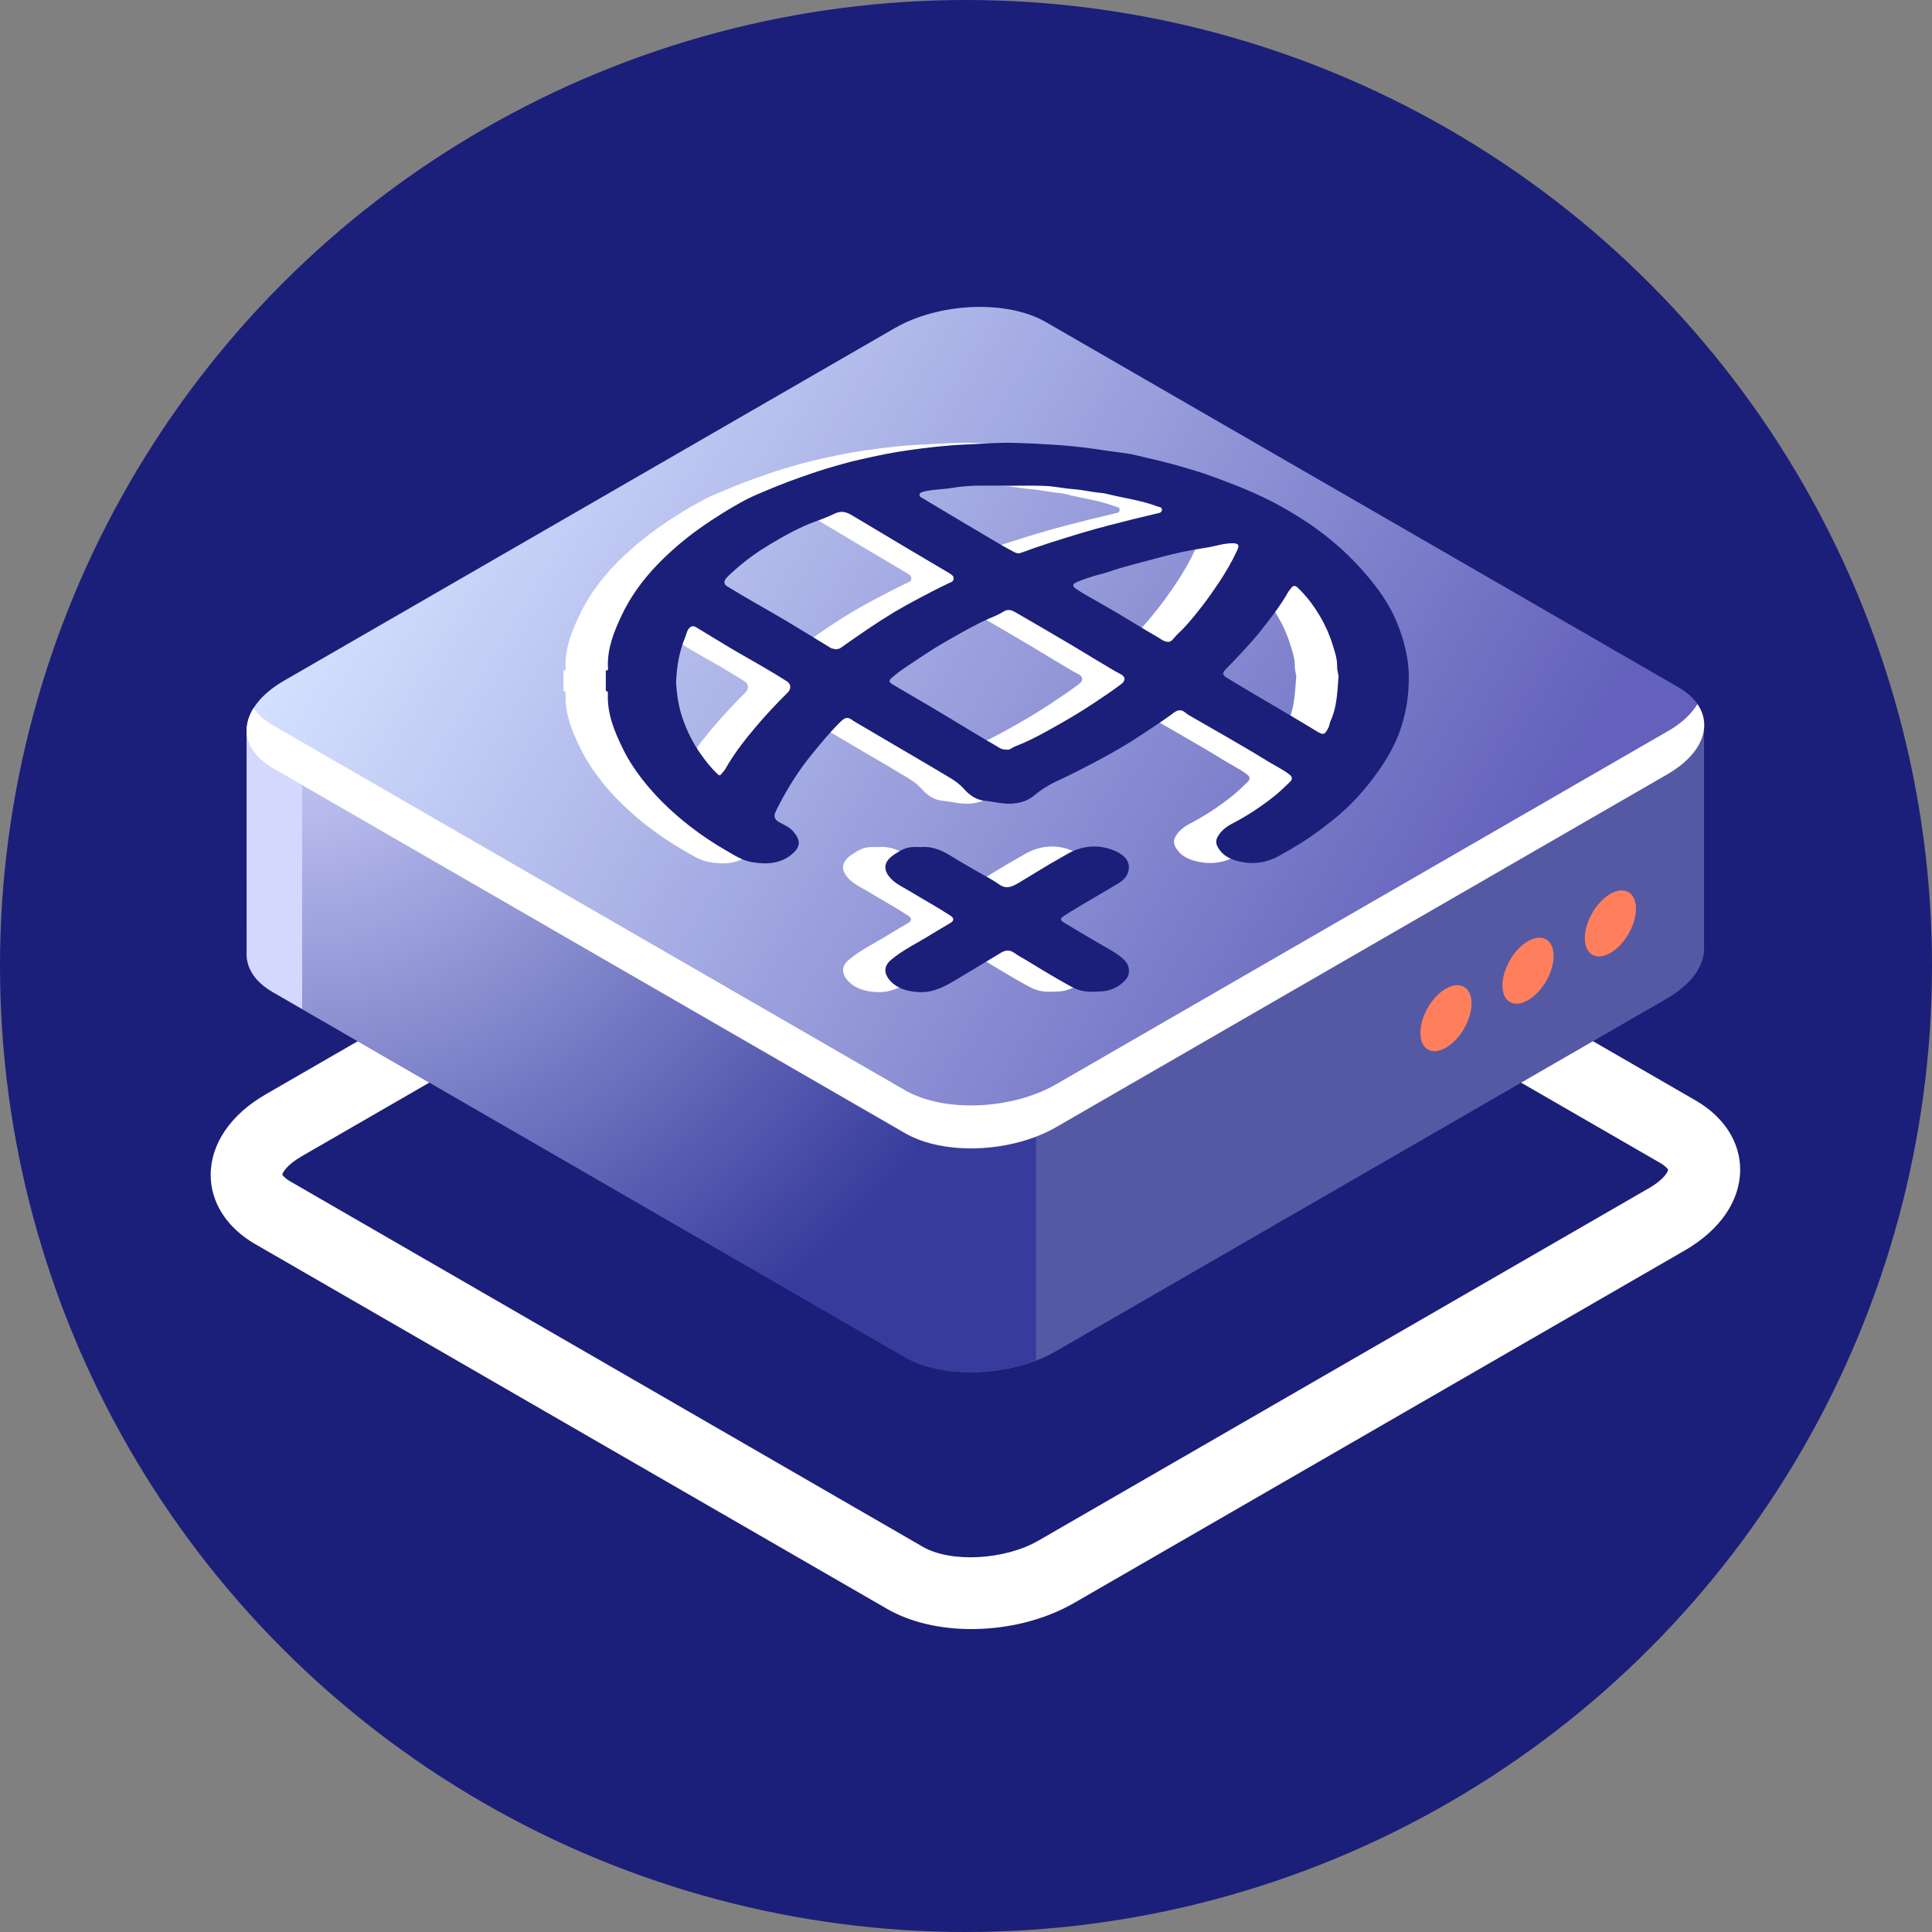 <svg xmlns:xlink="http://www.w3.org/1999/xlink" xmlns="http://www.w3.org/2000/svg" width="48" height="48" viewBox="0 0 48 48" fill="none"><rect x="0" y="0" width="48" height="48" fill="#808080" stroke="none"/><circle cx="24" cy="24" r="24" fill="#1B1F79"/><path d="M24.131 40.474C23.365 40.474 22.623 40.308 22.044 39.975L6.333 30.905C5.638 30.502 5.234 29.876 5.234 29.191C5.234 28.419 5.734 27.688 6.601 27.189L21.771 18.431C23.173 17.625 25.175 17.554 26.425 18.275L42.135 27.345C42.831 27.749 43.234 28.374 43.234 29.06C43.234 29.831 42.735 30.557 41.868 31.061L26.697 39.819C25.941 40.257 25.018 40.474 24.131 40.474ZM22.931 38.432C23.627 38.831 24.963 38.76 25.8 38.276L40.971 29.518C41.354 29.297 41.444 29.1 41.444 29.06C41.44 29.049 41.389 28.974 41.238 28.888L25.528 19.818C24.837 19.42 23.496 19.49 22.659 19.974L7.488 28.732C7.105 28.954 7.014 29.15 7.014 29.186C7.019 29.196 7.07 29.271 7.221 29.357L22.931 38.432Z" fill="white"/><path d="M42.336 23.499V18.079L30.18 18.074L25.98 15.649C25.017 15.095 23.334 15.16 22.219 15.805L18.297 18.069L6.131 18.064V23.64C6.106 24.018 6.312 24.381 6.776 24.649L22.486 33.719C23.45 34.273 25.134 34.208 26.248 33.563L41.419 24.805C42.064 24.427 42.371 23.948 42.336 23.499Z" fill="#5559A4"/><path d="M24.232 15.275C23.526 15.29 22.795 15.472 22.215 15.805L18.293 18.069L6.127 18.064V23.64C6.102 24.018 6.309 24.381 6.772 24.648L22.483 33.718C22.947 33.986 23.577 34.106 24.227 34.091V15.275H24.232Z" fill="url(#paint0_radial_19303_81281)"/><path d="M7.507 18.059H6.131V23.635C6.106 24.013 6.312 24.376 6.776 24.643L7.507 25.067V18.059Z" fill="#D4D8FF"/><path d="M22.73 33.835C23.562 34.193 24.767 34.172 25.74 33.799V27.467H22.73V33.835Z" fill="#373B9C"/><path d="M22.489 28.158L6.779 19.088C5.816 18.533 5.937 17.56 7.051 16.915L22.222 8.157C23.336 7.512 25.02 7.446 25.983 8.001L41.693 17.071C42.656 17.625 42.535 18.599 41.421 19.244L26.25 28.002C25.136 28.647 23.452 28.717 22.489 28.158Z" fill="url(#paint1_linear_19303_81281)"/><path d="M41.421 18.175L26.25 26.932C25.136 27.578 23.452 27.643 22.489 27.089L6.778 18.018C6.562 17.892 6.405 17.751 6.299 17.59C5.967 18.124 6.118 18.699 6.778 19.082L22.489 28.152C23.452 28.707 25.136 28.642 26.25 27.996L41.421 19.239C42.288 18.739 42.55 18.044 42.172 17.494C42.021 17.741 41.773 17.978 41.421 18.175Z" fill="white"/><path d="M36.56 24.93C36.56 25.334 36.277 25.828 35.924 26.029C35.571 26.231 35.289 26.07 35.289 25.662C35.289 25.258 35.571 24.764 35.924 24.562C36.277 24.361 36.56 24.527 36.56 24.93Z" fill="#FF7F5C"/><path d="M38.599 23.751C38.599 24.154 38.316 24.648 37.963 24.85C37.611 25.052 37.328 24.89 37.328 24.482C37.328 24.078 37.611 23.584 37.963 23.383C38.316 23.181 38.599 23.347 38.599 23.751Z" fill="#FF7F5C"/><path d="M40.645 22.576C40.645 22.979 40.363 23.473 40.01 23.675C39.657 23.877 39.375 23.715 39.375 23.307C39.375 22.904 39.657 22.41 40.01 22.208C40.358 22.006 40.645 22.168 40.645 22.576Z" fill="#FF7F5C"/><g clip-path="url(#clip0_19303_81281)"><path d="M14.001 16.658C14.077 16.665 14.054 16.602 14.052 16.569C14.038 16.112 14.197 15.705 14.387 15.303C14.709 14.617 15.192 14.069 15.754 13.581C16.115 13.268 16.504 12.996 16.907 12.746C17.192 12.57 17.482 12.401 17.789 12.271C18.118 12.133 18.447 11.994 18.784 11.877C19.014 11.796 19.243 11.715 19.475 11.645C19.758 11.56 20.043 11.479 20.332 11.414C20.727 11.324 21.125 11.239 21.525 11.185C21.988 11.12 22.453 11.064 22.922 11.045C23.35 11.027 23.777 10.988 24.206 11.004C24.835 11.027 25.465 11.057 26.091 11.146C26.365 11.185 26.64 11.227 26.914 11.261C27.096 11.284 27.276 11.338 27.457 11.378C27.883 11.472 28.304 11.589 28.721 11.719C29.023 11.813 29.318 11.929 29.613 12.043C29.919 12.162 30.219 12.295 30.513 12.442C30.733 12.553 30.948 12.678 31.158 12.806C31.492 13.01 31.811 13.24 32.111 13.495C32.429 13.765 32.718 14.064 32.986 14.388C33.268 14.732 33.513 15.101 33.673 15.51C33.831 15.913 33.944 16.335 33.95 16.784C33.956 17.231 33.894 17.661 33.757 18.079C33.626 18.48 33.42 18.84 33.176 19.183C32.936 19.521 32.669 19.831 32.368 20.113C32.167 20.301 31.948 20.467 31.728 20.632C31.41 20.871 31.071 21.074 30.726 21.265C30.436 21.425 30.124 21.482 29.792 21.414C29.553 21.365 29.343 21.283 29.21 21.056C29.152 20.956 29.152 20.87 29.21 20.774C29.296 20.632 29.421 20.537 29.562 20.463C29.93 20.273 30.274 20.046 30.599 19.788C30.74 19.677 30.871 19.551 31 19.424C31.056 19.37 31.068 19.307 30.987 19.244C30.813 19.11 30.616 19.018 30.431 18.904C30.098 18.697 29.758 18.501 29.418 18.303C29.139 18.14 28.857 17.982 28.577 17.82C28.52 17.787 28.456 17.755 28.412 17.715C28.24 17.566 28.134 17.696 28.008 17.784C27.777 17.948 27.542 18.104 27.305 18.26C26.929 18.508 26.54 18.732 26.142 18.94C25.872 19.081 25.604 19.224 25.326 19.35C25.088 19.458 24.86 19.581 24.652 19.757C24.445 19.932 24.17 19.988 23.893 19.962C23.736 19.948 23.582 19.911 23.425 19.896C23.204 19.876 23.036 19.758 22.897 19.599C22.8 19.49 22.687 19.407 22.567 19.334C22.242 19.137 21.913 18.946 21.585 18.753C21.153 18.498 20.72 18.246 20.288 17.991C20.227 17.954 20.165 17.922 20.108 17.88C19.995 17.797 19.922 17.846 19.838 17.926C19.571 18.187 19.335 18.476 19.099 18.766C18.797 19.138 18.544 19.541 18.32 19.966C18.282 20.038 18.244 20.114 18.21 20.189C18.163 20.295 18.21 20.375 18.309 20.428C18.434 20.497 18.57 20.551 18.666 20.667C18.829 20.865 18.864 21.029 18.613 21.233C18.319 21.47 17.977 21.479 17.622 21.418C17.384 21.376 17.187 21.243 16.985 21.127C16.668 20.947 16.365 20.741 16.075 20.516C15.691 20.215 15.335 19.884 15.022 19.506C14.791 19.227 14.585 18.93 14.426 18.606C14.219 18.185 14.037 17.75 14.051 17.261C14.051 17.222 14.066 17.17 14 17.168V16.658H14.001ZM23.956 18.622C24.03 18.646 24.088 18.577 24.16 18.549C24.445 18.439 24.719 18.3 24.984 18.152C25.382 17.933 25.777 17.704 26.156 17.449C26.373 17.304 26.591 17.158 26.8 17.001C26.924 16.909 26.916 16.807 26.778 16.741C26.64 16.675 26.515 16.589 26.384 16.514C26.113 16.357 25.848 16.189 25.578 16.03C25.125 15.763 24.671 15.496 24.215 15.234C24.115 15.177 24.014 15.11 23.883 15.194C23.763 15.272 23.626 15.321 23.494 15.38C23.167 15.527 22.858 15.705 22.547 15.882C22.319 16.012 22.093 16.148 21.873 16.296C21.617 16.468 21.353 16.626 21.118 16.828C21.02 16.912 21.025 16.946 21.143 17.015C21.457 17.199 21.772 17.383 22.085 17.567C22.337 17.716 22.589 17.868 22.84 18.02C23.112 18.184 23.382 18.35 23.658 18.507C23.747 18.556 23.827 18.634 23.955 18.622H23.956ZM19.71 16.134C19.749 16.123 19.792 16.127 19.829 16.101C20.058 15.941 20.286 15.778 20.518 15.623C20.73 15.48 20.944 15.342 21.162 15.211C21.357 15.094 21.556 14.985 21.757 14.878C22.006 14.747 22.254 14.616 22.508 14.496C22.566 14.468 22.631 14.457 22.641 14.384C22.651 14.309 22.587 14.273 22.535 14.241C22.201 14.041 21.864 13.844 21.528 13.645C21.057 13.365 20.587 13.084 20.117 12.803C19.98 12.721 19.855 12.68 19.688 12.76C19.538 12.832 19.379 12.896 19.221 12.952C18.817 13.096 18.445 13.306 18.078 13.525C17.781 13.703 17.496 13.905 17.235 14.136C17.154 14.207 17.072 14.279 16.998 14.358C16.932 14.429 16.924 14.513 17.017 14.569C17.229 14.699 17.443 14.822 17.657 14.948C17.92 15.101 18.187 15.249 18.447 15.404C18.829 15.632 19.21 15.867 19.59 16.099C19.628 16.123 19.671 16.116 19.71 16.131V16.134ZM15.746 16.932C15.759 17.245 15.809 17.568 15.916 17.872C16.023 18.174 16.167 18.464 16.354 18.728C16.474 18.898 16.601 19.063 16.751 19.207C16.781 19.236 16.826 19.294 16.863 19.24C16.894 19.195 16.937 19.162 16.964 19.115C17.174 18.742 17.433 18.407 17.707 18.082C17.963 17.777 18.235 17.487 18.517 17.208C18.61 17.116 18.605 16.995 18.501 16.929C18.302 16.801 18.099 16.681 17.895 16.561C17.626 16.403 17.352 16.253 17.085 16.093C16.8 15.925 16.52 15.748 16.236 15.579C16.177 15.544 16.113 15.552 16.061 15.62C16.011 15.683 16.003 15.758 15.974 15.828C15.827 16.176 15.765 16.543 15.747 16.933L15.746 16.932ZM32.203 16.839C32.216 16.778 32.167 16.672 32.17 16.562C32.174 16.369 32.111 16.187 32.055 16.009C31.98 15.766 31.875 15.531 31.745 15.312C31.591 15.048 31.408 14.808 31.188 14.598C31.122 14.536 31.073 14.549 31.024 14.615C31.001 14.645 30.974 14.672 30.956 14.705C30.761 15.053 30.514 15.365 30.268 15.676C29.997 16.017 29.692 16.326 29.391 16.64C29.314 16.72 29.326 16.778 29.423 16.836C29.642 16.966 29.861 17.1 30.081 17.23C30.376 17.404 30.673 17.576 30.966 17.75C31.2 17.889 31.433 18.028 31.664 18.169C31.829 18.27 31.861 18.26 31.953 18.079C31.98 18.026 31.983 17.964 32.007 17.913C32.158 17.589 32.172 17.239 32.202 16.839H32.203ZM23.996 12.068C23.531 12.075 23.065 12.041 22.603 12.122C22.361 12.163 22.115 12.156 21.877 12.22C21.838 12.231 21.804 12.244 21.795 12.287C21.784 12.336 21.826 12.351 21.858 12.37C22.014 12.464 22.17 12.556 22.326 12.65C22.649 12.845 22.977 13.036 23.3 13.23C23.579 13.396 23.858 13.565 24.146 13.716C24.203 13.746 24.255 13.758 24.323 13.732C24.562 13.644 24.803 13.559 25.046 13.482C25.528 13.329 26.01 13.178 26.502 13.052C26.897 12.95 27.293 12.85 27.69 12.758C27.743 12.746 27.808 12.741 27.817 12.674C27.826 12.596 27.75 12.599 27.703 12.582C27.304 12.43 26.88 12.378 26.468 12.275C26.421 12.262 26.372 12.252 26.323 12.248C26.088 12.23 25.859 12.171 25.623 12.154C25.389 12.137 25.155 12.084 24.921 12.073C24.614 12.059 24.305 12.069 23.996 12.069V12.068ZM27.972 15.947C28.011 15.951 28.05 15.926 28.082 15.892C28.128 15.845 28.168 15.79 28.216 15.745C28.442 15.535 28.633 15.292 28.822 15.05C28.962 14.869 29.095 14.681 29.222 14.489C29.396 14.228 29.555 13.958 29.687 13.672C29.749 13.538 29.717 13.497 29.568 13.497C29.348 13.497 29.139 13.573 28.922 13.606C28.512 13.669 28.102 13.753 27.702 13.865C27.293 13.979 26.879 14.072 26.477 14.213C26.356 14.254 26.23 14.277 26.109 14.316C25.972 14.36 25.834 14.405 25.702 14.463C25.583 14.515 25.585 14.564 25.695 14.637C25.764 14.682 25.833 14.727 25.904 14.768C26.171 14.922 26.441 15.071 26.706 15.229C27.043 15.428 27.375 15.637 27.714 15.831C27.791 15.876 27.863 15.944 27.972 15.947Z" fill="white"/><path d="M21.832 21.045C22.125 21.018 22.378 21.141 22.624 21.295C22.839 21.43 23.062 21.553 23.281 21.681C23.444 21.776 23.615 21.858 23.767 21.97C23.959 22.109 24.11 22.022 24.276 21.924C24.618 21.721 24.953 21.505 25.302 21.312C25.417 21.249 25.525 21.176 25.649 21.127C26 20.989 26.351 21.001 26.687 21.157C26.906 21.259 27.064 21.438 26.968 21.695C26.922 21.816 26.821 21.896 26.714 21.959C26.392 22.152 26.067 22.34 25.743 22.532C25.624 22.602 25.506 22.675 25.39 22.75C25.281 22.821 25.284 22.862 25.394 22.929C25.705 23.116 26.015 23.299 26.328 23.481C26.525 23.596 26.735 23.698 26.899 23.869C27.016 23.993 27.037 24.198 26.927 24.327C26.765 24.518 26.55 24.616 26.308 24.632C26.095 24.645 25.88 24.657 25.672 24.564C25.532 24.501 25.403 24.423 25.272 24.349C24.987 24.188 24.71 24.015 24.43 23.846C24.339 23.792 24.244 23.742 24.157 23.679C24.044 23.595 23.933 23.601 23.82 23.669C23.508 23.856 23.198 24.047 22.884 24.233C22.641 24.378 22.404 24.537 22.125 24.612C21.941 24.662 21.749 24.657 21.57 24.625C21.397 24.593 21.223 24.527 21.087 24.39C20.904 24.203 20.892 24.01 21.091 23.844C21.395 23.59 21.753 23.425 22.084 23.216C22.242 23.117 22.406 23.026 22.566 22.929C22.657 22.873 22.655 22.809 22.563 22.75C22.224 22.528 21.869 22.335 21.523 22.125C21.386 22.043 21.239 21.976 21.12 21.864C20.847 21.608 20.917 21.392 21.17 21.228C21.415 21.068 21.506 21.028 21.832 21.047V21.045Z" fill="white"/></g><g clip-path="url(#clip1_19303_81281)"><path d="M15.052 16.658C15.128 16.665 15.104 16.602 15.103 16.569C15.089 16.112 15.248 15.705 15.438 15.303C15.76 14.617 16.243 14.069 16.805 13.581C17.166 13.268 17.555 12.996 17.958 12.746C18.242 12.57 18.533 12.401 18.84 12.271C19.168 12.133 19.498 11.994 19.835 11.877C20.064 11.796 20.294 11.715 20.526 11.645C20.808 11.56 21.094 11.479 21.383 11.414C21.778 11.324 22.176 11.239 22.576 11.185C23.038 11.12 23.504 11.064 23.973 11.045C24.401 11.027 24.828 10.988 25.257 11.004C25.886 11.027 26.516 11.057 27.142 11.146C27.415 11.185 27.69 11.227 27.965 11.261C28.147 11.284 28.327 11.338 28.508 11.378C28.934 11.472 29.355 11.589 29.772 11.719C30.074 11.813 30.369 11.929 30.664 12.043C30.97 12.162 31.27 12.295 31.564 12.442C31.784 12.553 31.998 12.678 32.209 12.806C32.543 13.01 32.862 13.24 33.162 13.495C33.48 13.765 33.769 14.064 34.037 14.388C34.319 14.732 34.564 15.101 34.724 15.51C34.882 15.913 34.995 16.335 35.001 16.784C35.007 17.231 34.945 17.661 34.808 18.079C34.677 18.48 34.471 18.84 34.227 19.183C33.987 19.521 33.72 19.831 33.419 20.113C33.218 20.301 32.999 20.467 32.779 20.632C32.461 20.871 32.122 21.074 31.777 21.265C31.487 21.425 31.175 21.482 30.843 21.414C30.604 21.365 30.394 21.283 30.261 21.056C30.203 20.956 30.203 20.87 30.261 20.774C30.346 20.632 30.471 20.537 30.613 20.463C30.981 20.273 31.325 20.046 31.65 19.788C31.791 19.677 31.922 19.551 32.051 19.424C32.107 19.37 32.118 19.307 32.038 19.244C31.864 19.11 31.666 19.018 31.482 18.904C31.149 18.697 30.808 18.501 30.469 18.303C30.189 18.14 29.907 17.982 29.628 17.82C29.571 17.787 29.506 17.755 29.462 17.715C29.291 17.566 29.185 17.696 29.059 17.784C28.828 17.948 28.592 18.104 28.355 18.26C27.98 18.508 27.59 18.732 27.193 18.94C26.923 19.081 26.655 19.224 26.377 19.35C26.139 19.458 25.911 19.581 25.703 19.757C25.496 19.932 25.221 19.988 24.944 19.962C24.787 19.948 24.633 19.911 24.476 19.896C24.255 19.876 24.087 19.758 23.948 19.599C23.851 19.49 23.738 19.407 23.618 19.334C23.293 19.137 22.963 18.946 22.636 18.753C22.204 18.498 21.771 18.246 21.339 17.991C21.278 17.954 21.215 17.922 21.159 17.88C21.046 17.797 20.973 17.846 20.889 17.926C20.621 18.187 20.386 18.476 20.15 18.766C19.848 19.138 19.594 19.541 19.371 19.966C19.333 20.038 19.294 20.114 19.261 20.189C19.214 20.295 19.261 20.375 19.36 20.428C19.485 20.497 19.621 20.551 19.717 20.667C19.88 20.865 19.915 21.029 19.663 21.233C19.369 21.47 19.028 21.479 18.673 21.418C18.435 21.376 18.238 21.243 18.035 21.127C17.719 20.947 17.415 20.741 17.126 20.516C16.742 20.215 16.386 19.884 16.073 19.506C15.842 19.227 15.636 18.93 15.477 18.606C15.27 18.185 15.088 17.75 15.102 17.261C15.102 17.222 15.116 17.17 15.051 17.168V16.658H15.052ZM25.007 18.622C25.081 18.646 25.139 18.577 25.21 18.549C25.496 18.439 25.77 18.3 26.035 18.152C26.432 17.933 26.828 17.704 27.207 17.449C27.424 17.304 27.642 17.158 27.851 17.001C27.975 16.909 27.966 16.807 27.828 16.741C27.69 16.675 27.565 16.589 27.434 16.514C27.164 16.357 26.899 16.189 26.629 16.03C26.175 15.763 25.722 15.496 25.266 15.234C25.166 15.177 25.065 15.11 24.934 15.194C24.814 15.272 24.677 15.321 24.545 15.38C24.218 15.527 23.908 15.705 23.598 15.882C23.369 16.012 23.144 16.148 22.924 16.296C22.668 16.468 22.404 16.626 22.169 16.828C22.071 16.912 22.076 16.946 22.194 17.015C22.508 17.199 22.823 17.383 23.136 17.567C23.388 17.716 23.639 17.868 23.89 18.02C24.163 18.184 24.433 18.35 24.709 18.507C24.797 18.556 24.878 18.634 25.006 18.622H25.007ZM20.761 16.134C20.8 16.123 20.843 16.127 20.88 16.101C21.109 15.941 21.337 15.778 21.569 15.623C21.78 15.48 21.995 15.342 22.212 15.211C22.408 15.094 22.606 14.985 22.808 14.878C23.056 14.747 23.305 14.616 23.558 14.496C23.617 14.468 23.682 14.457 23.692 14.384C23.701 14.309 23.638 14.273 23.586 14.241C23.251 14.041 22.915 13.844 22.579 13.645C22.108 13.365 21.638 13.084 21.168 12.803C21.031 12.721 20.906 12.68 20.739 12.76C20.589 12.832 20.43 12.896 20.271 12.952C19.868 13.096 19.496 13.306 19.129 13.525C18.832 13.703 18.547 13.905 18.285 14.136C18.204 14.207 18.122 14.279 18.049 14.358C17.983 14.429 17.975 14.513 18.068 14.569C18.279 14.699 18.494 14.822 18.708 14.948C18.971 15.101 19.237 15.249 19.498 15.404C19.88 15.632 20.261 15.867 20.64 16.099C20.678 16.123 20.721 16.116 20.761 16.131V16.134ZM16.797 16.932C16.81 17.245 16.86 17.568 16.967 17.872C17.074 18.174 17.218 18.464 17.405 18.728C17.525 18.898 17.652 19.063 17.802 19.207C17.832 19.236 17.877 19.294 17.914 19.24C17.945 19.195 17.988 19.162 18.015 19.115C18.225 18.742 18.484 18.407 18.758 18.082C19.014 17.777 19.286 17.487 19.568 17.208C19.661 17.116 19.656 16.995 19.552 16.929C19.353 16.801 19.149 16.681 18.946 16.561C18.677 16.403 18.403 16.253 18.135 16.093C17.851 15.925 17.571 15.748 17.287 15.579C17.227 15.544 17.164 15.552 17.112 15.62C17.062 15.683 17.054 15.758 17.025 15.828C16.878 16.176 16.816 16.543 16.798 16.933L16.797 16.932ZM33.254 16.839C33.267 16.778 33.218 16.672 33.221 16.562C33.225 16.369 33.162 16.187 33.106 16.009C33.031 15.766 32.925 15.531 32.796 15.312C32.642 15.048 32.459 14.808 32.239 14.598C32.173 14.536 32.123 14.549 32.074 14.615C32.052 14.645 32.025 14.672 32.007 14.705C31.811 15.053 31.565 15.365 31.319 15.676C31.047 16.017 30.743 16.326 30.442 16.64C30.364 16.72 30.376 16.778 30.474 16.836C30.693 16.966 30.912 17.1 31.132 17.23C31.427 17.404 31.723 17.576 32.017 17.75C32.251 17.889 32.484 18.028 32.715 18.169C32.88 18.27 32.912 18.26 33.004 18.079C33.031 18.026 33.034 17.964 33.057 17.913C33.209 17.589 33.223 17.239 33.253 16.839H33.254ZM25.047 12.068C24.582 12.075 24.115 12.041 23.654 12.122C23.412 12.163 23.166 12.156 22.928 12.22C22.889 12.231 22.855 12.244 22.846 12.287C22.835 12.336 22.877 12.351 22.909 12.37C23.065 12.464 23.221 12.556 23.376 12.65C23.7 12.845 24.027 13.036 24.351 13.23C24.63 13.396 24.909 13.565 25.197 13.716C25.254 13.746 25.305 13.758 25.373 13.732C25.613 13.644 25.854 13.559 26.097 13.482C26.579 13.329 27.061 13.178 27.552 13.052C27.947 12.95 28.344 12.85 28.741 12.758C28.794 12.746 28.859 12.741 28.867 12.674C28.877 12.596 28.801 12.599 28.754 12.582C28.354 12.43 27.931 12.378 27.519 12.275C27.471 12.262 27.422 12.252 27.374 12.248C27.139 12.23 26.91 12.171 26.674 12.154C26.44 12.137 26.206 12.084 25.972 12.073C25.665 12.059 25.355 12.069 25.047 12.069V12.068ZM29.023 15.947C29.061 15.951 29.101 15.926 29.133 15.892C29.179 15.845 29.218 15.79 29.267 15.745C29.493 15.535 29.684 15.292 29.873 15.05C30.013 14.869 30.145 14.681 30.273 14.489C30.447 14.228 30.606 13.958 30.738 13.672C30.8 13.538 30.768 13.497 30.619 13.497C30.399 13.497 30.189 13.573 29.973 13.606C29.562 13.669 29.153 13.753 28.753 13.865C28.344 13.979 27.93 14.072 27.527 14.213C27.407 14.254 27.281 14.277 27.16 14.316C27.023 14.36 26.885 14.405 26.753 14.463C26.634 14.515 26.636 14.564 26.745 14.637C26.814 14.682 26.883 14.727 26.955 14.768C27.221 14.922 27.492 15.071 27.757 15.229C28.094 15.428 28.426 15.637 28.765 15.831C28.842 15.876 28.914 15.944 29.023 15.947Z" fill="#1B1F79"/><path d="M22.883 21.045C23.176 21.018 23.428 21.141 23.675 21.295C23.89 21.43 24.113 21.553 24.332 21.681C24.495 21.776 24.666 21.858 24.818 21.97C25.01 22.109 25.161 22.022 25.326 21.924C25.669 21.721 26.004 21.505 26.352 21.312C26.468 21.249 26.576 21.176 26.7 21.127C27.051 20.989 27.402 21.001 27.738 21.157C27.956 21.259 28.115 21.438 28.018 21.695C27.973 21.816 27.872 21.896 27.765 21.959C27.442 22.152 27.117 22.34 26.794 22.532C26.675 22.602 26.557 22.675 26.44 22.75C26.332 22.821 26.334 22.862 26.445 22.929C26.756 23.116 27.066 23.299 27.379 23.481C27.576 23.596 27.786 23.698 27.949 23.869C28.067 23.993 28.087 24.198 27.978 24.327C27.816 24.518 27.601 24.616 27.359 24.632C27.146 24.645 26.931 24.657 26.722 24.564C26.583 24.501 26.453 24.423 26.323 24.349C26.038 24.188 25.761 24.015 25.481 23.846C25.39 23.792 25.294 23.742 25.207 23.679C25.094 23.595 24.984 23.601 24.871 23.669C24.559 23.856 24.248 24.047 23.935 24.233C23.691 24.378 23.454 24.537 23.176 24.612C22.992 24.662 22.8 24.657 22.62 24.625C22.448 24.593 22.274 24.527 22.138 24.39C21.955 24.203 21.943 24.01 22.142 23.844C22.445 23.59 22.804 23.425 23.134 23.216C23.293 23.117 23.457 23.026 23.616 22.929C23.708 22.873 23.706 22.809 23.614 22.75C23.275 22.528 22.92 22.335 22.574 22.125C22.437 22.043 22.29 21.976 22.171 21.864C21.898 21.608 21.968 21.392 22.22 21.228C22.466 21.068 22.557 21.028 22.883 21.047V21.045Z" fill="#1B1F79"/></g><defs><radialGradient id="paint0_radial_19303_81281" cx="0" cy="0" r="1" gradientUnits="userSpaceOnUse" gradientTransform="translate(7.125 16.482) scale(19.86 19.86)"><stop stop-color="#D4D8FF"/><stop offset="1" stop-color="#373B9C"/></radialGradient><linearGradient id="paint1_linear_19303_81281" x1="10.874" y1="10.115" x2="41.984" y2="28.662" gradientUnits="userSpaceOnUse"><stop stop-color="#D4E0FF"/><stop offset="0.797" stop-color="#6361BB"/></linearGradient><clipPath id="clip0_19303_81281"><rect width="19.95" height="13.65" fill="white" transform="translate(14 11)"/></clipPath><clipPath id="clip1_19303_81281"><rect width="19.95" height="13.65" fill="white" transform="translate(15.051 11)"/></clipPath></defs></svg>